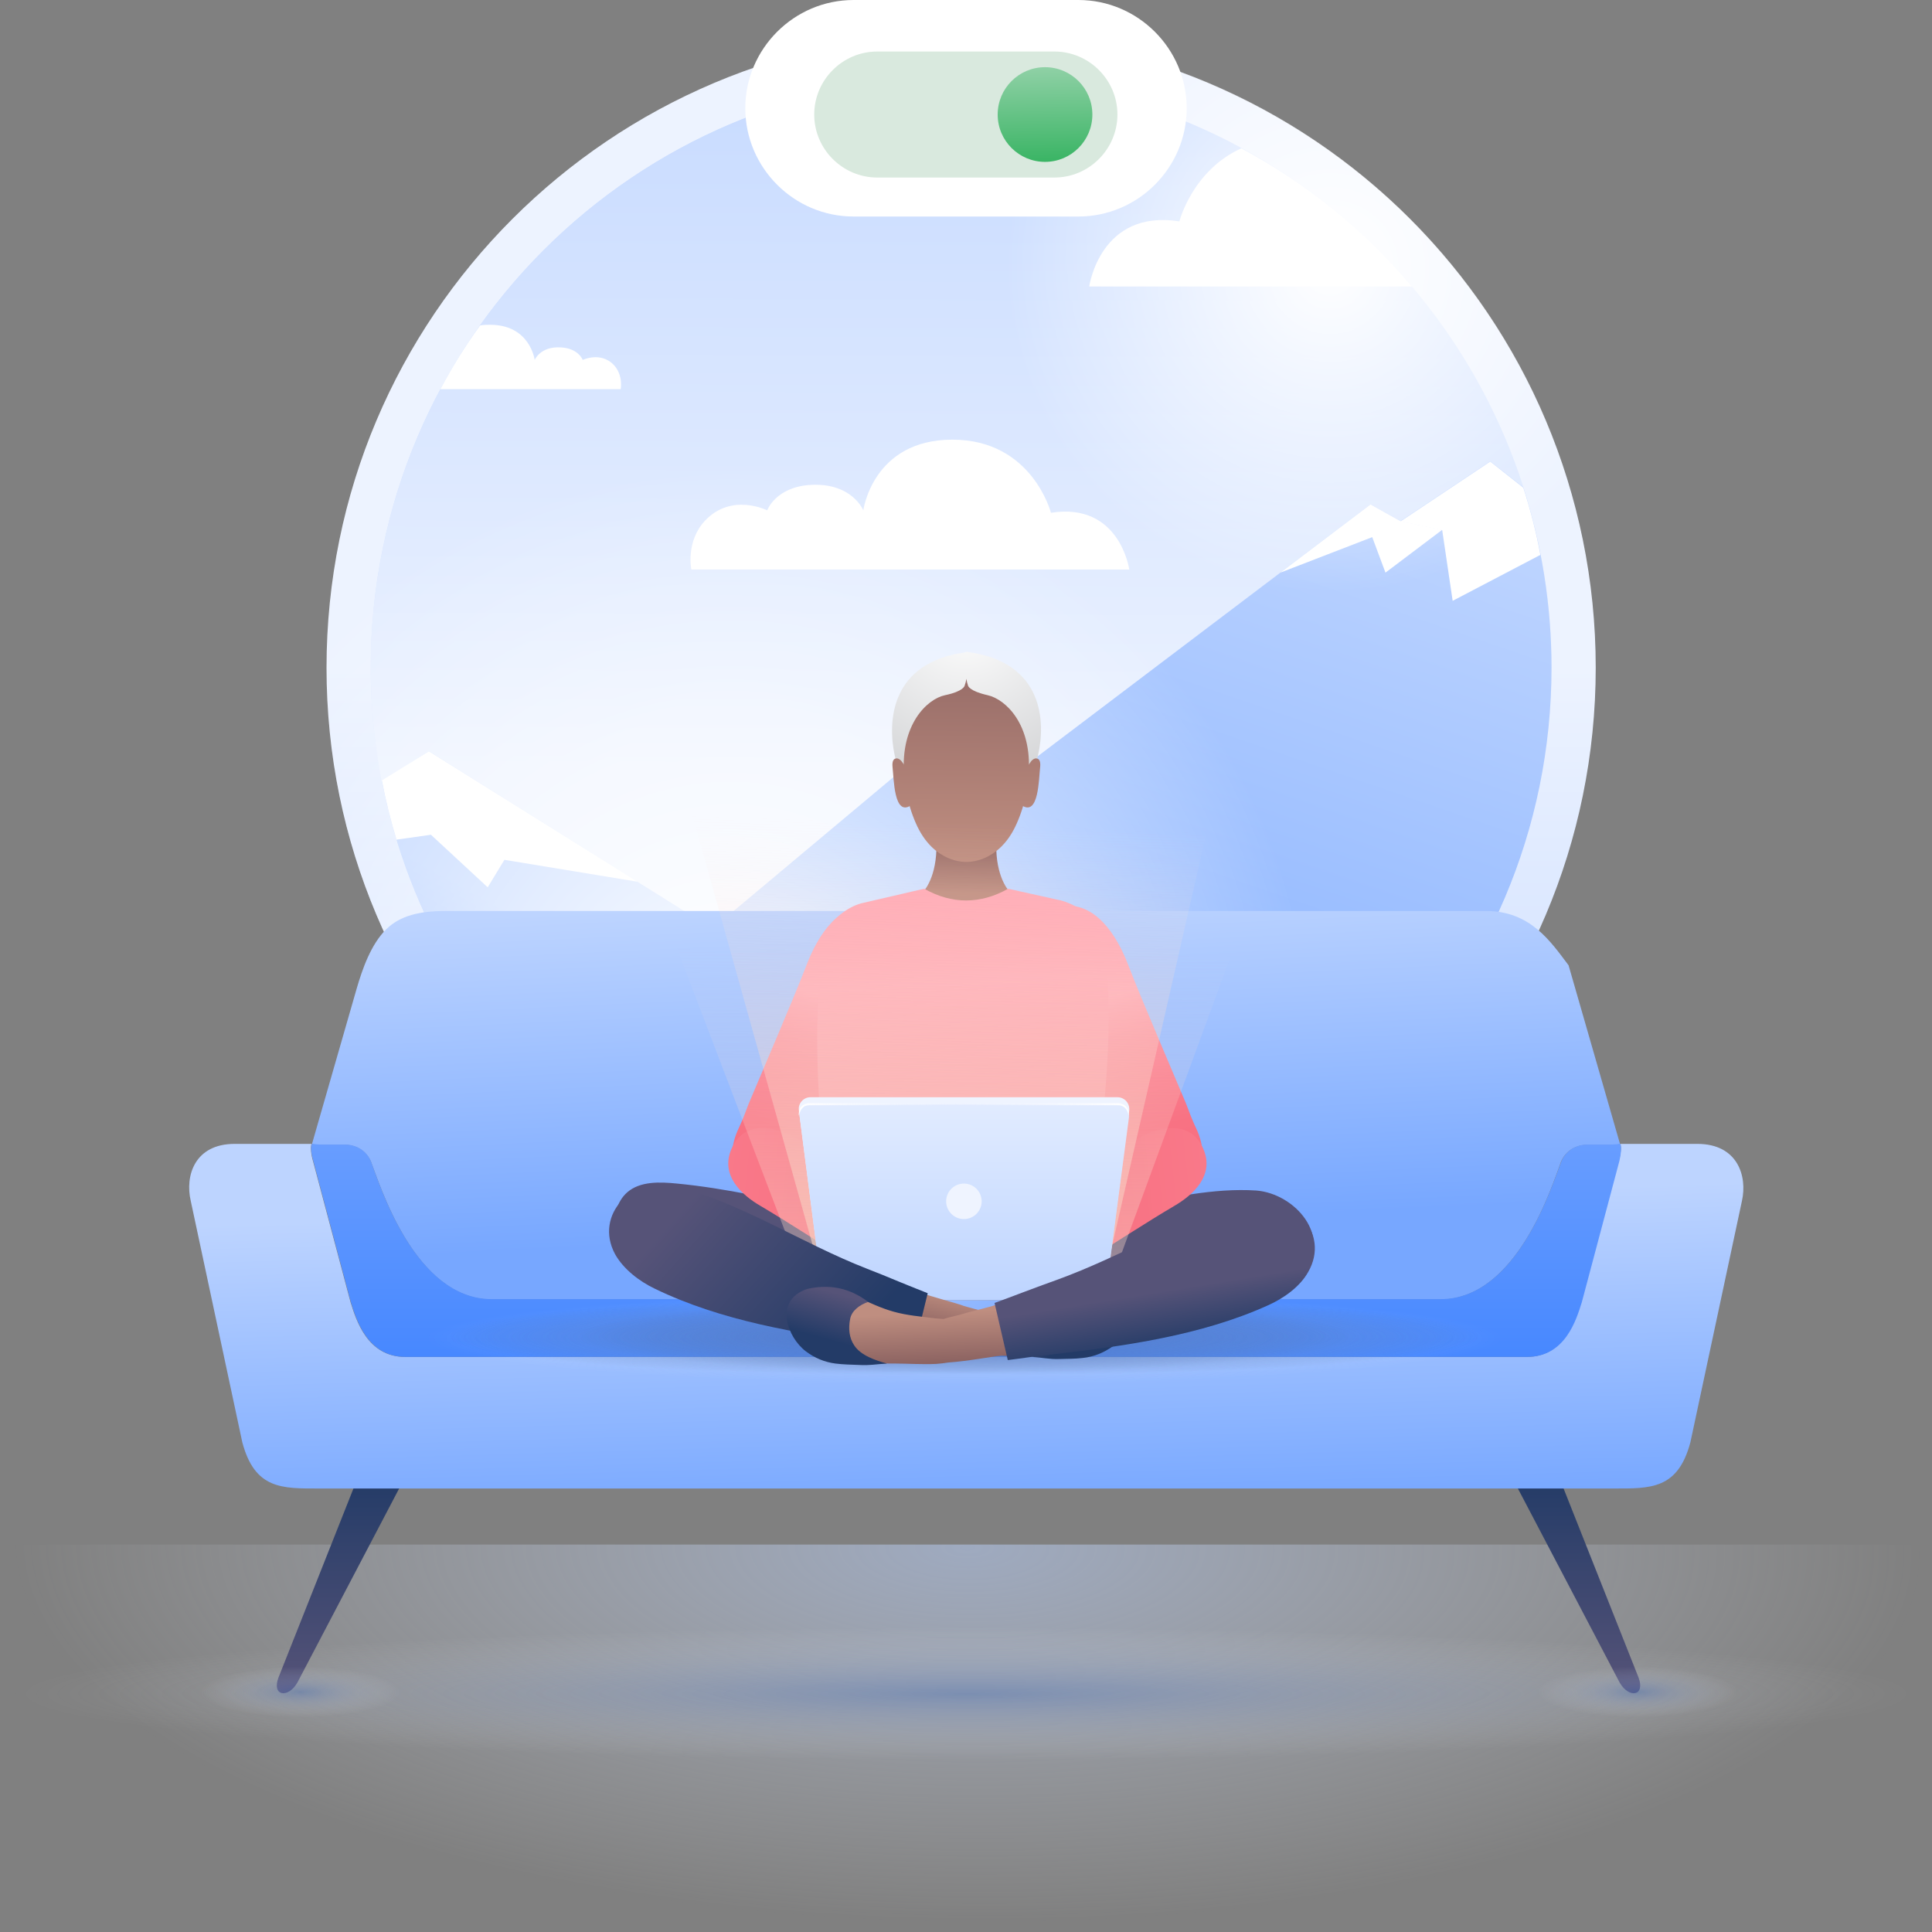 <svg width="555" height="555" viewBox="0 0 555 555" fill="none" xmlns="http://www.w3.org/2000/svg">
<rect x="0" y="0" width="555" height="555" fill="#808080" stroke="none"/>
<g clip-path="url(#clip0_801_931)">
<path d="M276.1 374.1C376.781 374.1 458.4 292.482 458.4 191.8C458.4 91.118 376.781 9.5 276.1 9.5C175.418 9.5 93.8 91.118 93.8 191.8C93.8 292.482 175.418 374.1 276.1 374.1Z" fill="url(#paint0_linear_801_931)"/>
<path d="M276.1 361.4C369.768 361.4 445.7 285.467 445.7 191.8C445.7 98.132 369.768 22.2 276.1 22.2C182.433 22.2 106.5 98.132 106.5 191.8C106.5 285.467 182.433 361.4 276.1 361.4Z" fill="url(#paint1_radial_801_931)"/>
<path d="M276.1 361.4C369.768 361.4 445.7 285.467 445.7 191.8C445.7 98.132 369.768 22.2 276.1 22.2C182.433 22.2 106.5 98.132 106.5 191.8C106.5 285.467 182.433 361.4 276.1 361.4Z" fill="url(#paint2_radial_801_931)"/>
<path d="M445.7 191.8C445.7 285.4 369.8 361.4 276.1 361.4C182.4 361.4 106.5 285.5 106.5 191.8C106.5 98.1 182.4 22.2 276.1 22.2C305.2 22.2 332.6 29.5 356.6 42.5C375.3 52.6 391.9 66.2 405.6 82.3C430.6 111.8 445.7 150 445.7 191.8Z" fill="url(#paint3_linear_801_931)"/>
<path d="M276.1 361.3C228.1 361.3 184.7 341.3 153.9 309.3L270.2 211.9L291.3 222.4L393.7 144.9L402.3 149.7L428.1 132.5L437.6 140C442.8 156.3 445.7 173.7 445.7 191.8C445.7 285.4 369.7 361.3 276.1 361.3Z" fill="url(#paint4_linear_801_931)"/>
<path d="M123.2 215.8L337.5 349.9C318.5 357.3 297.8 361.4 276.1 361.4C193.6 361.4 124.8 302.4 109.7 224.4L123.2 215.8Z" fill="url(#paint5_linear_801_931)"/>
<path d="M367.8 164.5L394.2 154.3L398 164.5L414.3 152.2L402.3 149.7L393.7 144.9L367.8 164.5Z" fill="white"/>
<path d="M137.9 93.5C138.8 93.3 139.8 93.3 140.8 93.3C152.3 93.3 153.6 103.4 153.6 103.4C153.6 103.4 155.2 99.4 161.2 99.8C166.2 100.1 167.4 103.4 167.4 103.4C167.4 103.4 172.5 100.9 176.3 104.8C179.1 107.8 178.3 111.8 178.3 111.8H126.5C129.9 105.4 133.7 99.3 137.9 93.5Z" fill="white"/>
<path d="M123.2 215.8L183.2 253.3L144.9 247L140.1 254.9L123.8 239.8L113.9 241.2C112.2 235.6 110.8 230 109.7 224.2L123.2 215.8Z" fill="white"/>
<path d="M442.5 159.4L417.3 172.6L414.3 152.3L402.3 149.8L428.1 132.6L437.6 140.1C439.6 146.3 441.3 152.8 442.5 159.4Z" fill="white"/>
<path d="M324.4 163.6C324.4 163.6 321.7 144.2 301.9 147.3C301.9 147.3 296.5 126.3 273.6 126.3C250.7 126.3 248 146.6 248 146.6C248 146.6 244.8 138.6 232.8 139.3C222.8 139.9 220.4 146.6 220.4 146.6C220.4 146.6 210.2 141.5 202.6 149.5C196.9 155.5 198.6 163.6 198.6 163.6H324.4Z" fill="white"/>
<path d="M405.6 82.3H312.9C312.9 82.3 316 60 338.8 63.6C338.8 63.6 342.5 49 356.6 42.6C375.3 52.6 391.9 66.1 405.6 82.3Z" fill="white"/>
<path d="M101 140.9C96.3 157 93.8 174.1 93.8 191.8C93.8 292.5 175.4 374.1 276.1 374.1C325.5 374.1 370.4 354.4 403.2 322.5C407.5 270.8 391.4 217.6 354.2 175.8C289 102.3 181.1 89.3 101 140.9Z" fill="url(#paint6_radial_801_931)"/>
<path d="M291.5 10.1C260.5 51.8 261.9 110.9 297.7 151.3C338.8 197.5 409.5 201.7 455.8 160.7C441.9 79.7 374.6 17 291.5 10.1Z" fill="url(#paint7_radial_801_931)"/>
<path d="M555 443.7H0V555H555V443.7Z" fill="url(#paint8_radial_801_931)"/>
<path opacity="0.4" d="M277.5 505.5C429.931 505.5 553.5 496.949 553.5 486.4C553.5 475.851 429.931 467.3 277.5 467.3C125.069 467.3 1.5 475.851 1.5 486.4C1.5 496.949 125.069 505.5 277.5 505.5Z" fill="url(#paint9_radial_801_931)"/>
<path d="M103 423.9L80 481.9C78 487.2 82.7 488 85.4 483.4L116.6 423.9H103Z" fill="url(#paint10_linear_801_931)"/>
<path d="M447.7 423.9L470.7 481.9C472.7 487.2 468 488 465.3 483.4L434.1 423.9H447.7Z" fill="url(#paint11_linear_801_931)"/>
<path d="M450.6 277.3C445.4 270.4 439.6 261.7 426.9 261.7H277.5H128C120.6 261.7 115 263 111 266.9C106.6 271.2 104.1 278.3 102.4 284.2L89.6 328.7C89.6 328.7 91.3 328.9 92.6 328.9H99.2C102.3 328.9 105.3 330.6 106.6 333.8C109.1 340.1 119.1 373.3 141.3 373.3H277.5H413.7C435.9 373.3 446 340.1 448.4 333.8C449.7 330.6 452.7 328.9 455.8 328.9H462.4C463.7 328.9 465.4 328.7 465.4 328.7L450.6 277.3Z" fill="url(#paint12_linear_801_931)"/>
<path d="M487.6 328.6H465.4C465.9 329.4 465.5 331.9 465 333.5L454.2 374.1C452.6 379.2 449.4 389.8 438.5 389.8H277.5H116.4C105.5 389.8 102.3 379.2 100.7 374.1L89.9 333.5C89.4 331.9 89.1 329.4 89.5 328.6H67.4C55.9 328.6 53.1 337.8 54.8 345L69.6 414.3C73.2 427.9 81.1 427.6 91.7 427.6H277.6H463.5C474.1 427.6 482 427.9 485.6 414.3L500.4 345C502 337.9 499.2 328.6 487.6 328.6Z" fill="url(#paint13_linear_801_931)"/>
<path d="M465.5 328.6C465.5 328.6 463.8 328.8 462.5 328.8H455.9C452.8 328.8 449.8 330.5 448.5 333.7C446 340 436 373.2 413.8 373.2H277.5H141.3C119.1 373.2 109 340 106.6 333.7C105.3 330.5 102.3 328.8 99.2 328.8H92.6C91.3 328.8 89.6 328.6 89.6 328.6C89.1 329.4 89.5 331.9 90 333.5L100.8 374.1C102.4 379.2 105.6 389.8 116.5 389.8H277.6H438.7C449.6 389.8 452.8 379.2 454.4 374.1L465.2 333.5C465.6 331.9 465.9 329.4 465.5 328.6Z" fill="url(#paint14_linear_801_931)"/>
<path opacity="0.69" d="M258.4 397.4C344.115 397.4 413.6 391.535 413.6 384.3C413.6 377.065 344.115 371.2 258.4 371.2C172.685 371.2 103.2 377.065 103.2 384.3C103.2 391.535 172.685 397.4 258.4 397.4Z" fill="url(#paint15_radial_801_931)"/>
<path opacity="0.69" d="M295.5 397.4C381.215 397.4 450.7 391.535 450.7 384.3C450.7 377.065 381.215 371.2 295.5 371.2C209.785 371.2 140.3 377.065 140.3 384.3C140.3 391.535 209.785 397.4 295.5 397.4Z" fill="url(#paint16_radial_801_931)"/>
<path opacity="0.4" d="M277 397.4C362.715 397.4 432.2 391.535 432.2 384.3C432.2 377.065 362.715 371.2 277 371.2C191.285 371.2 121.8 377.065 121.8 384.3C121.8 391.535 191.285 397.4 277 397.4Z" fill="url(#paint17_radial_801_931)"/>
<path opacity="0.4" d="M86.3 493.3C102.206 493.3 115.1 490.032 115.1 486C115.1 481.968 102.206 478.7 86.3 478.7C70.394 478.7 57.5 481.968 57.5 486C57.5 490.032 70.394 493.3 86.3 493.3Z" fill="url(#paint18_radial_801_931)"/>
<path opacity="0.4" d="M470.5 493.3C486.406 493.3 499.3 490.032 499.3 486C499.3 481.968 486.406 478.7 470.5 478.7C454.594 478.7 441.7 481.968 441.7 486C441.7 490.032 454.594 493.3 470.5 493.3Z" fill="url(#paint19_radial_801_931)"/>
<path d="M286.2 244.1C286 239.4 281.7 239.3 277.6 240.2C273.5 239.3 269.2 239.4 269 244.1C268.7 253 265 256.4 265 256.4C266.8 259.5 272 261.4 277.6 261.1C283.1 261.3 288.4 259.4 290.2 256.4C290.2 256.3 286.5 253 286.2 244.1Z" fill="url(#paint20_linear_801_931)"/>
<path d="M296.1 210.6L292 200.2L279.6 194L278.2 194.7H277L275.6 194L263.2 200.5L259.1 210.5C259.1 210.5 257.9 224.7 263.1 236.5C268.2 248.2 277.6 247.6 277.6 247.6C277.6 247.6 287 248.2 292.1 236.5C297.3 224.8 296.1 210.6 296.1 210.6Z" fill="url(#paint21_linear_801_931)"/>
<path d="M278 187.3C277.9 187.2 278 187.2 278 187.3C277.9 187.2 277.8 187.2 277.7 187.3C277.6 187.3 277.5 187.3 277.4 187.3C277.4 187.3 277.4 187.3 277.4 187.4C255.6 190.3 255 207.5 257 216.9C258 221.4 259.7 222.3 259.7 222.3C258.7 208.3 266.2 200.8 271.5 199.7C276.8 198.6 277.1 197 277.1 197C277.3 196.4 277.5 195.8 277.6 195C277.7 195.7 277.9 196.4 278.1 197C278.1 197 278.4 198.5 283.7 199.7C289 200.9 296.5 208.2 295.5 222.3C295.5 222.3 297.2 221.4 298.2 216.9C300.4 207.4 299.8 190.2 278 187.3Z" fill="url(#paint22_radial_801_931)"/>
<path d="M259 218.7C258.7 218.3 258 217.7 257.3 217.9C256.8 218 256.2 218.5 256.4 220.4C256.8 223.8 256.8 234.5 261.6 231.4C265.9 228.6 260.5 220.6 259 218.7Z" fill="url(#paint23_linear_801_931)"/>
<path d="M296.2 218.7C296.5 218.3 297.2 217.7 297.9 217.9C298.4 218 299 218.5 298.8 220.4C298.4 223.8 298.4 234.5 293.6 231.4C289.3 228.6 294.8 220.6 296.2 218.7Z" fill="url(#paint24_linear_801_931)"/>
<path d="M320.9 331.9C321 332.1 321.1 332.4 321.3 332.6C325.3 340.7 333.2 343.5 339.6 340.8C344.2 338.9 347.7 332.8 343.6 324.1C342.5 321.8 341.6 319.4 340.7 317C336.3 306.5 328.2 287.8 324.1 277.2C320.8 268.6 314.6 258.8 304.7 260.3C292.9 262.1 295.1 275.4 297.5 282.2C299.9 289.6 315.9 321.9 320.9 331.9Z" fill="url(#paint25_linear_801_931)"/>
<path d="M234.9 331.9C234.8 332.1 234.7 332.4 234.5 332.6C230.5 340.7 222.6 343.5 216.2 340.8C211.6 338.9 208.1 332.8 212.2 324.1C213.3 321.8 214.2 319.4 215.1 317C219.5 306.5 227.6 287.8 231.7 277.2C235 268.6 241.2 258.8 251.1 260.3C262.9 262.1 260.7 275.4 258.3 282.2C256 289.6 239.9 321.9 234.9 331.9Z" fill="url(#paint26_linear_801_931)"/>
<path d="M304.9 258.7L289.6 255.3C281.7 259.8 273.4 259.8 265.5 255.3L247.4 259.5C243.4 260.6 238.7 264.1 237.7 268.1C229.3 303.5 241.6 366.1 241.6 366.1L277.7 367.2H309.8C309.8 367.2 322.8 304.8 317 270.8C316 264.8 310.8 260.4 304.9 258.7Z" fill="url(#paint27_linear_801_931)"/>
<path d="M374.4 365.4C372.1 368.2 369.2 370.5 366.2 372.5C350.2 383.2 320 379 301.3 383.5C284.6 387.5 267.1 386.9 250.1 384.9C238.5 383.5 238.7 383.9 227.5 380.3C216 376.6 205.8 376.5 195.2 370.8C186.8 366.3 177.7 363.7 176.6 353.6C176.2 349.6 177.1 345.2 180.2 342.5C183.9 339.3 189.5 339.5 194.5 340C222.6 342.7 249.6 352.8 278 353.5C293.8 353.9 308.6 350.1 323.9 346.7C335.7 344.1 348.7 341.2 360.9 342C372.1 342.9 382.8 355.3 374.4 365.4Z" fill="url(#paint28_linear_801_931)"/>
<path d="M295.9 349C295.8 349.1 295.6 349.2 295.4 349.3C290.2 353.1 289.8 359.4 293.2 364.1C295.6 367.5 300.9 369.7 306.5 365.7C308 364.6 309.6 363.8 311.1 362.8C318 358.5 330.2 350.6 337.2 346.5C342.9 343.2 348.9 337.6 345.7 330.1C341.9 321.2 332.4 324.1 327.8 326.5C323.1 329.1 302.3 344.3 295.9 349Z" fill="url(#paint29_linear_801_931)"/>
<path d="M259.9 349C260 349.1 260.2 349.2 260.4 349.3C265.6 353.1 266 359.4 262.6 364.1C260.2 367.5 254.9 369.7 249.3 365.7C247.8 364.6 246.2 363.8 244.7 362.8C237.8 358.5 225.6 350.6 218.6 346.5C212.9 343.2 206.9 337.6 210.1 330.1C213.9 321.2 223.4 324.1 228 326.5C232.8 329.1 253.5 344.3 259.9 349Z" fill="url(#paint30_linear_801_931)"/>
<path d="M237 383.8L192.9 268.3L355.7 268.8L313.9 382.6L237 383.8Z" fill="url(#paint31_linear_801_931)"/>
<path d="M236.7 369.3L197.7 229.9H348.7L317.3 367.4L236.7 369.3Z" fill="url(#paint32_linear_801_931)"/>
<path d="M317.6 371.4H236.3L229.5 319C229.2 317 230.8 315.2 232.8 315.2H321C323.1 315.2 324.6 317 324.4 319L317.6 371.4Z" fill="#EFF4FF"/>
<path d="M317.4 373.5H236.5L229.7 320.7C229.5 318.9 230.9 317.3 232.7 317.3H320.9C322.9 317.3 324.5 319.1 324.3 321.1L317.4 373.5Z" fill="url(#paint33_linear_801_931)"/>
<path d="M315.4 376.8H238.5C237.4 376.8 236.5 375.9 236.5 374.8V373.5H317.4V374.8C317.4 375.9 316.5 376.8 315.4 376.8Z" fill="url(#paint34_linear_801_931)"/>
<path d="M323.6 318C323 317.3 322.1 316.9 321.2 316.9H279.9H273.8H232.5C231.6 316.9 230.7 317.3 230.1 318C229.5 318.7 229.4 319.7 229.5 320.6V320.5C229.7 319.3 230 318.9 230.5 318.3C231 317.7 231.8 317.5 232.5 317.5H273.9H279.8H321.2C321.9 317.5 322.6 317.7 323.2 318.3C323.7 318.8 324 319.3 324.2 320.5V320.6C324.3 319.7 324.2 318.7 323.6 318Z" fill="url(#paint35_linear_801_931)"/>
<path d="M276.9 350.2C279.717 350.2 282 347.917 282 345.1C282 342.283 279.717 340 276.9 340C274.083 340 271.8 342.283 271.8 345.1C271.8 347.917 274.083 350.2 276.9 350.2Z" fill="#EFF4FF"/>
<path d="M322.5 368.9C321.5 367.3 319.3 367.2 317.4 367.4C315.8 367.6 314.3 367.9 312.8 368.3C306.8 369.9 301.3 373.2 295.3 374.7C291.4 375.7 287.4 376 283.5 376.3C282.9 376.4 282.2 376.4 281.4 376.4C278.9 375.7 276.8 375.2 275.9 374.8C274.1 374.2 267 372.3 265.3 371.6C264.1 371.7 255.1 367.1 252.7 377.9C252 381.1 255.6 386.2 260.4 386.9C266.9 387.8 279.6 389 282.6 389.3C286.6 389.6 290.8 389.4 294.5 389.5C296.2 389.6 297.8 389.6 299.5 389.6C302.2 389.5 304.8 389.1 307.4 388.8C309.3 388.5 311.2 388.3 313.1 388C314.1 387.9 315.2 387.7 316.1 387.1C317.1 386.4 317.6 385.1 318.1 384C319 381.7 320.2 379.4 320.8 377C321.2 375.5 321.3 374.4 322 373.1C322.7 371.9 323.3 370.3 322.5 368.9Z" fill="url(#paint36_linear_801_931)"/>
<path d="M296.3 389.8C299.7 389 303.9 387.7 305.8 384.8C307.3 382.6 307.6 380 307.2 377.4C306.8 374.8 304.5 373.1 302.1 372.3C307.6 368.4 313.2 367.5 318.9 368.8C319.5 368.9 320.1 369.2 320.7 369.4C328.6 373 325.1 382.8 319.6 386.8C317.1 388.6 314.1 389.8 311 390.1C308.5 390.4 306.8 390.3 304.3 390.4C301.4 390.5 299.8 390 296.3 389.8Z" fill="url(#paint37_linear_801_931)"/>
<path d="M262.5 387.8C258.3 387.2 254.1 386.4 249.9 385.9C229 383 207.3 379.5 188.1 370.2C183.7 368.1 179.1 364.6 176.7 360.3C170.5 348.8 182 337.6 193.7 340.6C213.1 345.6 230.2 357.1 248.9 364.4C252 365.6 255.2 366.9 258.3 368.2C261 369.3 263.7 370.4 266.5 371.5L262.5 387.8Z" fill="url(#paint38_linear_801_931)"/>
<path d="M289.9 389.1C289.9 389.1 298.5 388.2 296.8 380.3C294.9 371.3 287.1 374.5 287.1 374.5C283.9 375.7 279.6 376.5 276.4 377.5C275.5 377.8 273.4 378.2 271 378.9C270.1 378.8 269.2 378.8 268.5 378.7C264.6 378.2 260.6 377.9 256.7 376.8C253.1 375.8 249.8 374.2 246.4 372.7C243.2 371.3 240 369.8 236.5 370.9C235.4 371.2 234.4 371.8 233.4 372.3C232.6 372.8 231.9 373.3 231.3 373.9C230.2 375.3 230.6 376.9 231 378.4C231.6 380.8 232.7 383.1 233.6 385.4C234 386.6 234.5 387.8 235.5 388.6C236.3 389.2 237.4 389.4 238.5 389.6C240.4 389.9 242.3 390.2 244.2 390.6C246.8 391 249.4 391.5 252.1 391.6C253.8 391.7 255.4 391.7 257.1 391.7C260.8 391.7 265 392 269 391.8C270.2 391.7 271.3 391.6 272.4 391.4C278.2 391 284.1 389.8 289.9 389.1Z" fill="url(#paint39_linear_801_931)"/>
<path d="M254.8 391.7C251.5 390.8 247.3 389.4 245.4 386.5C243.9 384.3 243.7 381.6 244.2 379C244.6 376.5 247 374.8 249.4 374C244 369.9 238.4 369 232.7 370.1C232.1 370.2 231.4 370.4 230.8 370.7C222.8 374.1 226 384 231.5 388.2C234 390.1 236.9 391.3 240 391.7C242.5 392 244.2 392 246.7 392.1C249.8 392.3 251.4 391.9 254.8 391.7Z" fill="url(#paint40_linear_801_931)"/>
<path d="M289.5 390.7C293.7 390.2 297.9 389.5 302.1 389.1C323 386.7 344.9 383.7 364.2 375C368.7 373 373.4 369.7 375.8 365.4C382.3 354.1 371.1 342.6 359.3 345.3C339.7 349.8 322.4 360.9 303.5 367.7C300.4 368.8 297.2 370 294 371.2C291.3 372.2 288.5 373.3 285.7 374.3L289.5 390.7Z" fill="url(#paint41_linear_801_931)"/>
<path d="M309.8 0H245.2C228.1 0 214.1 14 214.1 31.1C214.1 48.2 228.1 62.2 245.2 62.2H309.8C326.9 62.2 340.9 48.2 340.9 31.1C340.9 14 326.9 0 309.8 0Z" fill="white"/>
<path d="M302.9 51H252C242.1 51 233.9 42.9 233.9 32.9C233.9 23 242 14.8 252 14.8H302.9C312.8 14.8 321 22.9 321 32.9C321 42.8 312.9 51 302.9 51Z" fill="url(#paint42_linear_801_931)"/>
<path d="M300.2 46.5C307.711 46.5 313.8 40.411 313.8 32.9C313.8 25.389 307.711 19.3 300.2 19.3C292.689 19.3 286.6 25.389 286.6 32.9C286.6 40.411 292.689 46.5 300.2 46.5Z" fill="url(#paint43_linear_801_931)"/>
</g>
<defs>
<linearGradient id="paint0_linear_801_931" x1="276.086" y1="394.848" x2="276.086" y2="191.44" gradientUnits="userSpaceOnUse">
<stop stop-color="#BDD4FF"/>
<stop offset="1" stop-color="#EDF3FF"/>
</linearGradient>
<radialGradient id="paint1_radial_801_931" cx="0" cy="0" r="1" gradientUnits="userSpaceOnUse" gradientTransform="translate(144.365 19.883) scale(273.135 273.135)">
<stop stop-color="#BDD4FF"/>
<stop offset="1" stop-color="#EDF3FF"/>
</radialGradient>
<radialGradient id="paint2_radial_801_931" cx="0" cy="0" r="1" gradientUnits="userSpaceOnUse" gradientTransform="translate(391.424 323.318) scale(208.729 208.729)">
<stop stop-color="#BDD4FF"/>
<stop offset="1" stop-color="#EDF3FF" stop-opacity="0"/>
</radialGradient>
<linearGradient id="paint3_linear_801_931" x1="276.809" y1="-33.229" x2="275.989" y2="221.707" gradientUnits="userSpaceOnUse">
<stop stop-color="#BDD4FF"/>
<stop offset="1" stop-color="#EDF3FF"/>
</linearGradient>
<linearGradient id="paint4_linear_801_931" x1="267.363" y1="359.014" x2="347.696" y2="125.392" gradientUnits="userSpaceOnUse">
<stop stop-color="#77A7FF"/>
<stop offset="1" stop-color="#BDD4FF"/>
</linearGradient>
<linearGradient id="paint5_linear_801_931" x1="166.093" y1="392.514" x2="216.734" y2="299.611" gradientUnits="userSpaceOnUse">
<stop stop-color="#77A7FF"/>
<stop offset="1" stop-color="#BDD4FF"/>
</linearGradient>
<radialGradient id="paint6_radial_801_931" cx="0" cy="0" r="1" gradientUnits="userSpaceOnUse" gradientTransform="translate(209.982 300.715) scale(190.979 190.979)">
<stop offset="0.001" stop-color="white"/>
<stop offset="0.871" stop-color="white" stop-opacity="0"/>
</radialGradient>
<radialGradient id="paint7_radial_801_931" cx="0" cy="0" r="1" gradientUnits="userSpaceOnUse" gradientTransform="translate(382.095 76.9) rotate(-0.619) scale(107.127 107.352)">
<stop offset="0.001" stop-color="white"/>
<stop offset="0.871" stop-color="white" stop-opacity="0"/>
</radialGradient>
<radialGradient id="paint8_radial_801_931" cx="0" cy="0" r="1" gradientUnits="userSpaceOnUse" gradientTransform="translate(278.258 444.773) rotate(0.341) scale(276.851 107.495)">
<stop stop-color="#BDD4FF" stop-opacity="0.5"/>
<stop offset="1" stop-color="#EDF3FF" stop-opacity="0"/>
</radialGradient>
<radialGradient id="paint9_radial_801_931" cx="0" cy="0" r="1" gradientUnits="userSpaceOnUse" gradientTransform="translate(277.57 486.576) scale(275.925 19.086)">
<stop stop-color="#4873C4" stop-opacity="0.9"/>
<stop offset="1" stop-color="white" stop-opacity="0"/>
</radialGradient>
<linearGradient id="paint10_linear_801_931" x1="98.132" y1="423.894" x2="98.132" y2="486.406" gradientUnits="userSpaceOnUse">
<stop stop-color="#233B67"/>
<stop offset="0.998" stop-color="#565378"/>
</linearGradient>
<linearGradient id="paint11_linear_801_931" x1="452.604" y1="423.894" x2="452.604" y2="486.406" gradientUnits="userSpaceOnUse">
<stop stop-color="#233B67"/>
<stop offset="0.998" stop-color="#565378"/>
</linearGradient>
<linearGradient id="paint12_linear_801_931" x1="256.498" y1="354.5" x2="251.998" y2="258" gradientUnits="userSpaceOnUse">
<stop stop-color="#77A7FF"/>
<stop offset="1" stop-color="#BDD4FF"/>
</linearGradient>
<linearGradient id="paint13_linear_801_931" x1="272" y1="435" x2="269.5" y2="346" gradientUnits="userSpaceOnUse">
<stop stop-color="#77A7FF"/>
<stop offset="1" stop-color="#BDD4FF"/>
</linearGradient>
<linearGradient id="paint14_linear_801_931" x1="277.52" y1="391.683" x2="277.52" y2="288.135" gradientUnits="userSpaceOnUse">
<stop stop-color="#4687FF"/>
<stop offset="0.88" stop-color="#77A7FF"/>
</linearGradient>
<radialGradient id="paint15_radial_801_931" cx="0" cy="0" r="1" gradientUnits="userSpaceOnUse" gradientTransform="translate(258.455 383.872) scale(155.156 13.138)">
<stop offset="9.77636e-07" stop-color="#4873C4" stop-opacity="0.9"/>
<stop offset="0.182" stop-color="#4771C0" stop-opacity="0.704"/>
<stop offset="0.353" stop-color="#426AB5" stop-opacity="0.52"/>
<stop offset="0.52" stop-color="#3A5EA2" stop-opacity="0.341"/>
<stop offset="0.683" stop-color="#304F87" stop-opacity="0.166"/>
<stop offset="0.837" stop-color="#233B67" stop-opacity="0"/>
</radialGradient>
<radialGradient id="paint16_radial_801_931" cx="0" cy="0" r="1" gradientUnits="userSpaceOnUse" gradientTransform="translate(295.526 383.872) scale(155.156 13.138)">
<stop offset="9.77636e-07" stop-color="#4873C4" stop-opacity="0.9"/>
<stop offset="0.182" stop-color="#4771C0" stop-opacity="0.704"/>
<stop offset="0.353" stop-color="#426AB5" stop-opacity="0.52"/>
<stop offset="0.52" stop-color="#3A5EA2" stop-opacity="0.341"/>
<stop offset="0.683" stop-color="#304F87" stop-opacity="0.166"/>
<stop offset="0.837" stop-color="#233B67" stop-opacity="0"/>
</radialGradient>
<radialGradient id="paint17_radial_801_931" cx="0" cy="0" r="1" gradientUnits="userSpaceOnUse" gradientTransform="translate(277.039 384.421) scale(155.158 13.091)">
<stop stop-color="#4873C4" stop-opacity="0.9"/>
<stop offset="1" stop-color="white" stop-opacity="0"/>
</radialGradient>
<radialGradient id="paint18_radial_801_931" cx="0" cy="0" r="1" gradientUnits="userSpaceOnUse" gradientTransform="translate(86.307 486.067) scale(28.792 7.295)">
<stop stop-color="#4873C4" stop-opacity="0.9"/>
<stop offset="1" stop-color="white" stop-opacity="0"/>
</radialGradient>
<radialGradient id="paint19_radial_801_931" cx="0" cy="0" r="1" gradientUnits="userSpaceOnUse" gradientTransform="translate(470.507 486.067) scale(28.792 7.295)">
<stop stop-color="#4873C4" stop-opacity="0.9"/>
<stop offset="1" stop-color="white" stop-opacity="0"/>
</radialGradient>
<linearGradient id="paint20_linear_801_931" x1="277.609" y1="256.647" x2="278.016" y2="235.891" gradientUnits="userSpaceOnUse">
<stop stop-color="#BF8E80"/>
<stop offset="1" stop-color="#855D5D"/>
</linearGradient>
<linearGradient id="paint21_linear_801_931" x1="277.171" y1="247.126" x2="278.264" y2="166.224" gradientUnits="userSpaceOnUse">
<stop stop-color="#BF8E80"/>
<stop offset="1" stop-color="#855D5D"/>
</linearGradient>
<radialGradient id="paint22_radial_801_931" cx="0" cy="0" r="1" gradientUnits="userSpaceOnUse" gradientTransform="translate(277.27 178.065) scale(52.451 52.451)">
<stop stop-color="white"/>
<stop offset="1" stop-color="#D0D1D3"/>
</radialGradient>
<linearGradient id="paint23_linear_801_931" x1="259.474" y1="246.886" x2="260.558" y2="166.666" gradientUnits="userSpaceOnUse">
<stop stop-color="#BF8E80"/>
<stop offset="1" stop-color="#855D5D"/>
</linearGradient>
<linearGradient id="paint24_linear_801_931" x1="295.131" y1="247.368" x2="296.226" y2="166.327" gradientUnits="userSpaceOnUse">
<stop stop-color="#BF8E80"/>
<stop offset="1" stop-color="#855D5D"/>
</linearGradient>
<linearGradient id="paint25_linear_801_931" x1="329.206" y1="340.259" x2="316.415" y2="286.869" gradientUnits="userSpaceOnUse">
<stop stop-color="#F86E80"/>
<stop offset="0.277" stop-color="#F87283"/>
<stop offset="0.526" stop-color="#FA7D8D"/>
<stop offset="0.764" stop-color="#FC8F9D"/>
<stop offset="0.996" stop-color="#FFA8B3"/>
<stop offset="1" stop-color="#FFA9B4"/>
</linearGradient>
<linearGradient id="paint26_linear_801_931" x1="226.328" y1="340.241" x2="239.119" y2="286.851" gradientUnits="userSpaceOnUse">
<stop stop-color="#F86E80"/>
<stop offset="0.277" stop-color="#F87283"/>
<stop offset="0.526" stop-color="#FA7D8D"/>
<stop offset="0.764" stop-color="#FC8F9D"/>
<stop offset="0.996" stop-color="#FFA8B3"/>
<stop offset="1" stop-color="#FFA9B4"/>
</linearGradient>
<linearGradient id="paint27_linear_801_931" x1="283.694" y1="427.919" x2="275.892" y2="282.92" gradientUnits="userSpaceOnUse">
<stop stop-color="#F86E80"/>
<stop offset="0.277" stop-color="#F87283"/>
<stop offset="0.526" stop-color="#FA7D8D"/>
<stop offset="0.764" stop-color="#FC8F9D"/>
<stop offset="0.996" stop-color="#FFA8B3"/>
<stop offset="1" stop-color="#FFA9B4"/>
</linearGradient>
<linearGradient id="paint28_linear_801_931" x1="264.891" y1="436.856" x2="276.537" y2="357.865" gradientUnits="userSpaceOnUse">
<stop offset="0.149" stop-color="#233B67"/>
<stop offset="1" stop-color="#565378"/>
</linearGradient>
<linearGradient id="paint29_linear_801_931" x1="270.973" y1="350.893" x2="447.188" y2="331.943" gradientUnits="userSpaceOnUse">
<stop stop-color="#F86E80"/>
<stop offset="0.277" stop-color="#F87283"/>
<stop offset="0.526" stop-color="#FA7D8D"/>
<stop offset="0.764" stop-color="#FC8F9D"/>
<stop offset="0.996" stop-color="#FFA8B3"/>
<stop offset="1" stop-color="#FFA9B4"/>
</linearGradient>
<linearGradient id="paint30_linear_801_931" x1="284.59" y1="351.179" x2="108.376" y2="332.229" gradientUnits="userSpaceOnUse">
<stop stop-color="#F86E80"/>
<stop offset="0.277" stop-color="#F87283"/>
<stop offset="0.526" stop-color="#FA7D8D"/>
<stop offset="0.764" stop-color="#FC8F9D"/>
<stop offset="0.996" stop-color="#FFA8B3"/>
<stop offset="1" stop-color="#FFA9B4"/>
</linearGradient>
<linearGradient id="paint31_linear_801_931" x1="275.165" y1="378.734" x2="276.029" y2="272.95" gradientUnits="userSpaceOnUse">
<stop stop-color="#F6CFBE" stop-opacity="0.5"/>
<stop offset="1" stop-color="#FFE8E1" stop-opacity="0"/>
</linearGradient>
<linearGradient id="paint32_linear_801_931" x1="268.557" y1="369.777" x2="272.955" y2="236.581" gradientUnits="userSpaceOnUse">
<stop stop-color="#F6CFBE" stop-opacity="0.7"/>
<stop offset="1" stop-color="#FFE8E1" stop-opacity="0"/>
</linearGradient>
<linearGradient id="paint33_linear_801_931" x1="276.9" y1="373.811" x2="276.9" y2="298.726" gradientUnits="userSpaceOnUse">
<stop stop-color="#BDD4FF"/>
<stop offset="1" stop-color="#EDF3FF"/>
</linearGradient>
<linearGradient id="paint34_linear_801_931" x1="301.43" y1="395.138" x2="236.688" y2="340.812" gradientUnits="userSpaceOnUse">
<stop offset="0.001" stop-color="#77A7FF"/>
<stop offset="0.999" stop-color="#BDD4FF"/>
</linearGradient>
<linearGradient id="paint35_linear_801_931" x1="229.581" y1="318.755" x2="324.242" y2="318.755" gradientUnits="userSpaceOnUse">
<stop stop-color="white"/>
<stop offset="0.465" stop-color="#EFF4FF" stop-opacity="0"/>
<stop offset="1" stop-color="white"/>
</linearGradient>
<linearGradient id="paint36_linear_801_931" x1="287.87" y1="374.089" x2="285.191" y2="387.489" gradientUnits="userSpaceOnUse">
<stop stop-color="#BF8E80"/>
<stop offset="1" stop-color="#855D5D"/>
</linearGradient>
<linearGradient id="paint37_linear_801_931" x1="312.573" y1="386.66" x2="309.524" y2="378.789" gradientUnits="userSpaceOnUse">
<stop offset="0.149" stop-color="#233B67"/>
<stop offset="1" stop-color="#565378"/>
</linearGradient>
<linearGradient id="paint38_linear_801_931" x1="251.989" y1="393.654" x2="197.727" y2="345.144" gradientUnits="userSpaceOnUse">
<stop offset="0.149" stop-color="#233B67"/>
<stop offset="1" stop-color="#565378"/>
</linearGradient>
<linearGradient id="paint39_linear_801_931" x1="263.725" y1="377.334" x2="264.488" y2="393.75" gradientUnits="userSpaceOnUse">
<stop stop-color="#BF8E80"/>
<stop offset="1" stop-color="#855D5D"/>
</linearGradient>
<linearGradient id="paint40_linear_801_931" x1="239.372" y1="387.792" x2="243.594" y2="372.382" gradientUnits="userSpaceOnUse">
<stop offset="0.149" stop-color="#233B67"/>
<stop offset="1" stop-color="#565378"/>
</linearGradient>
<linearGradient id="paint41_linear_801_931" x1="335.79" y1="390.095" x2="332.694" y2="371.119" gradientUnits="userSpaceOnUse">
<stop offset="0.149" stop-color="#233B67"/>
<stop offset="1" stop-color="#565378"/>
</linearGradient>
<linearGradient id="paint42_linear_801_931" x1="277.5" y1="126.17" x2="277.5" y2="86.403" gradientUnits="userSpaceOnUse">
<stop stop-color="#27AE56"/>
<stop offset="0.999" stop-color="#D9E9DE"/>
</linearGradient>
<linearGradient id="paint43_linear_801_931" x1="300.684" y1="52.38" x2="299.238" y2="-4.017" gradientUnits="userSpaceOnUse">
<stop stop-color="#27AE56"/>
<stop offset="0.999" stop-color="#D9E9DE"/>
</linearGradient>
<clipPath id="clip0_801_931">
<rect width="555" height="555" fill="white"/>
</clipPath>
</defs>
</svg>
